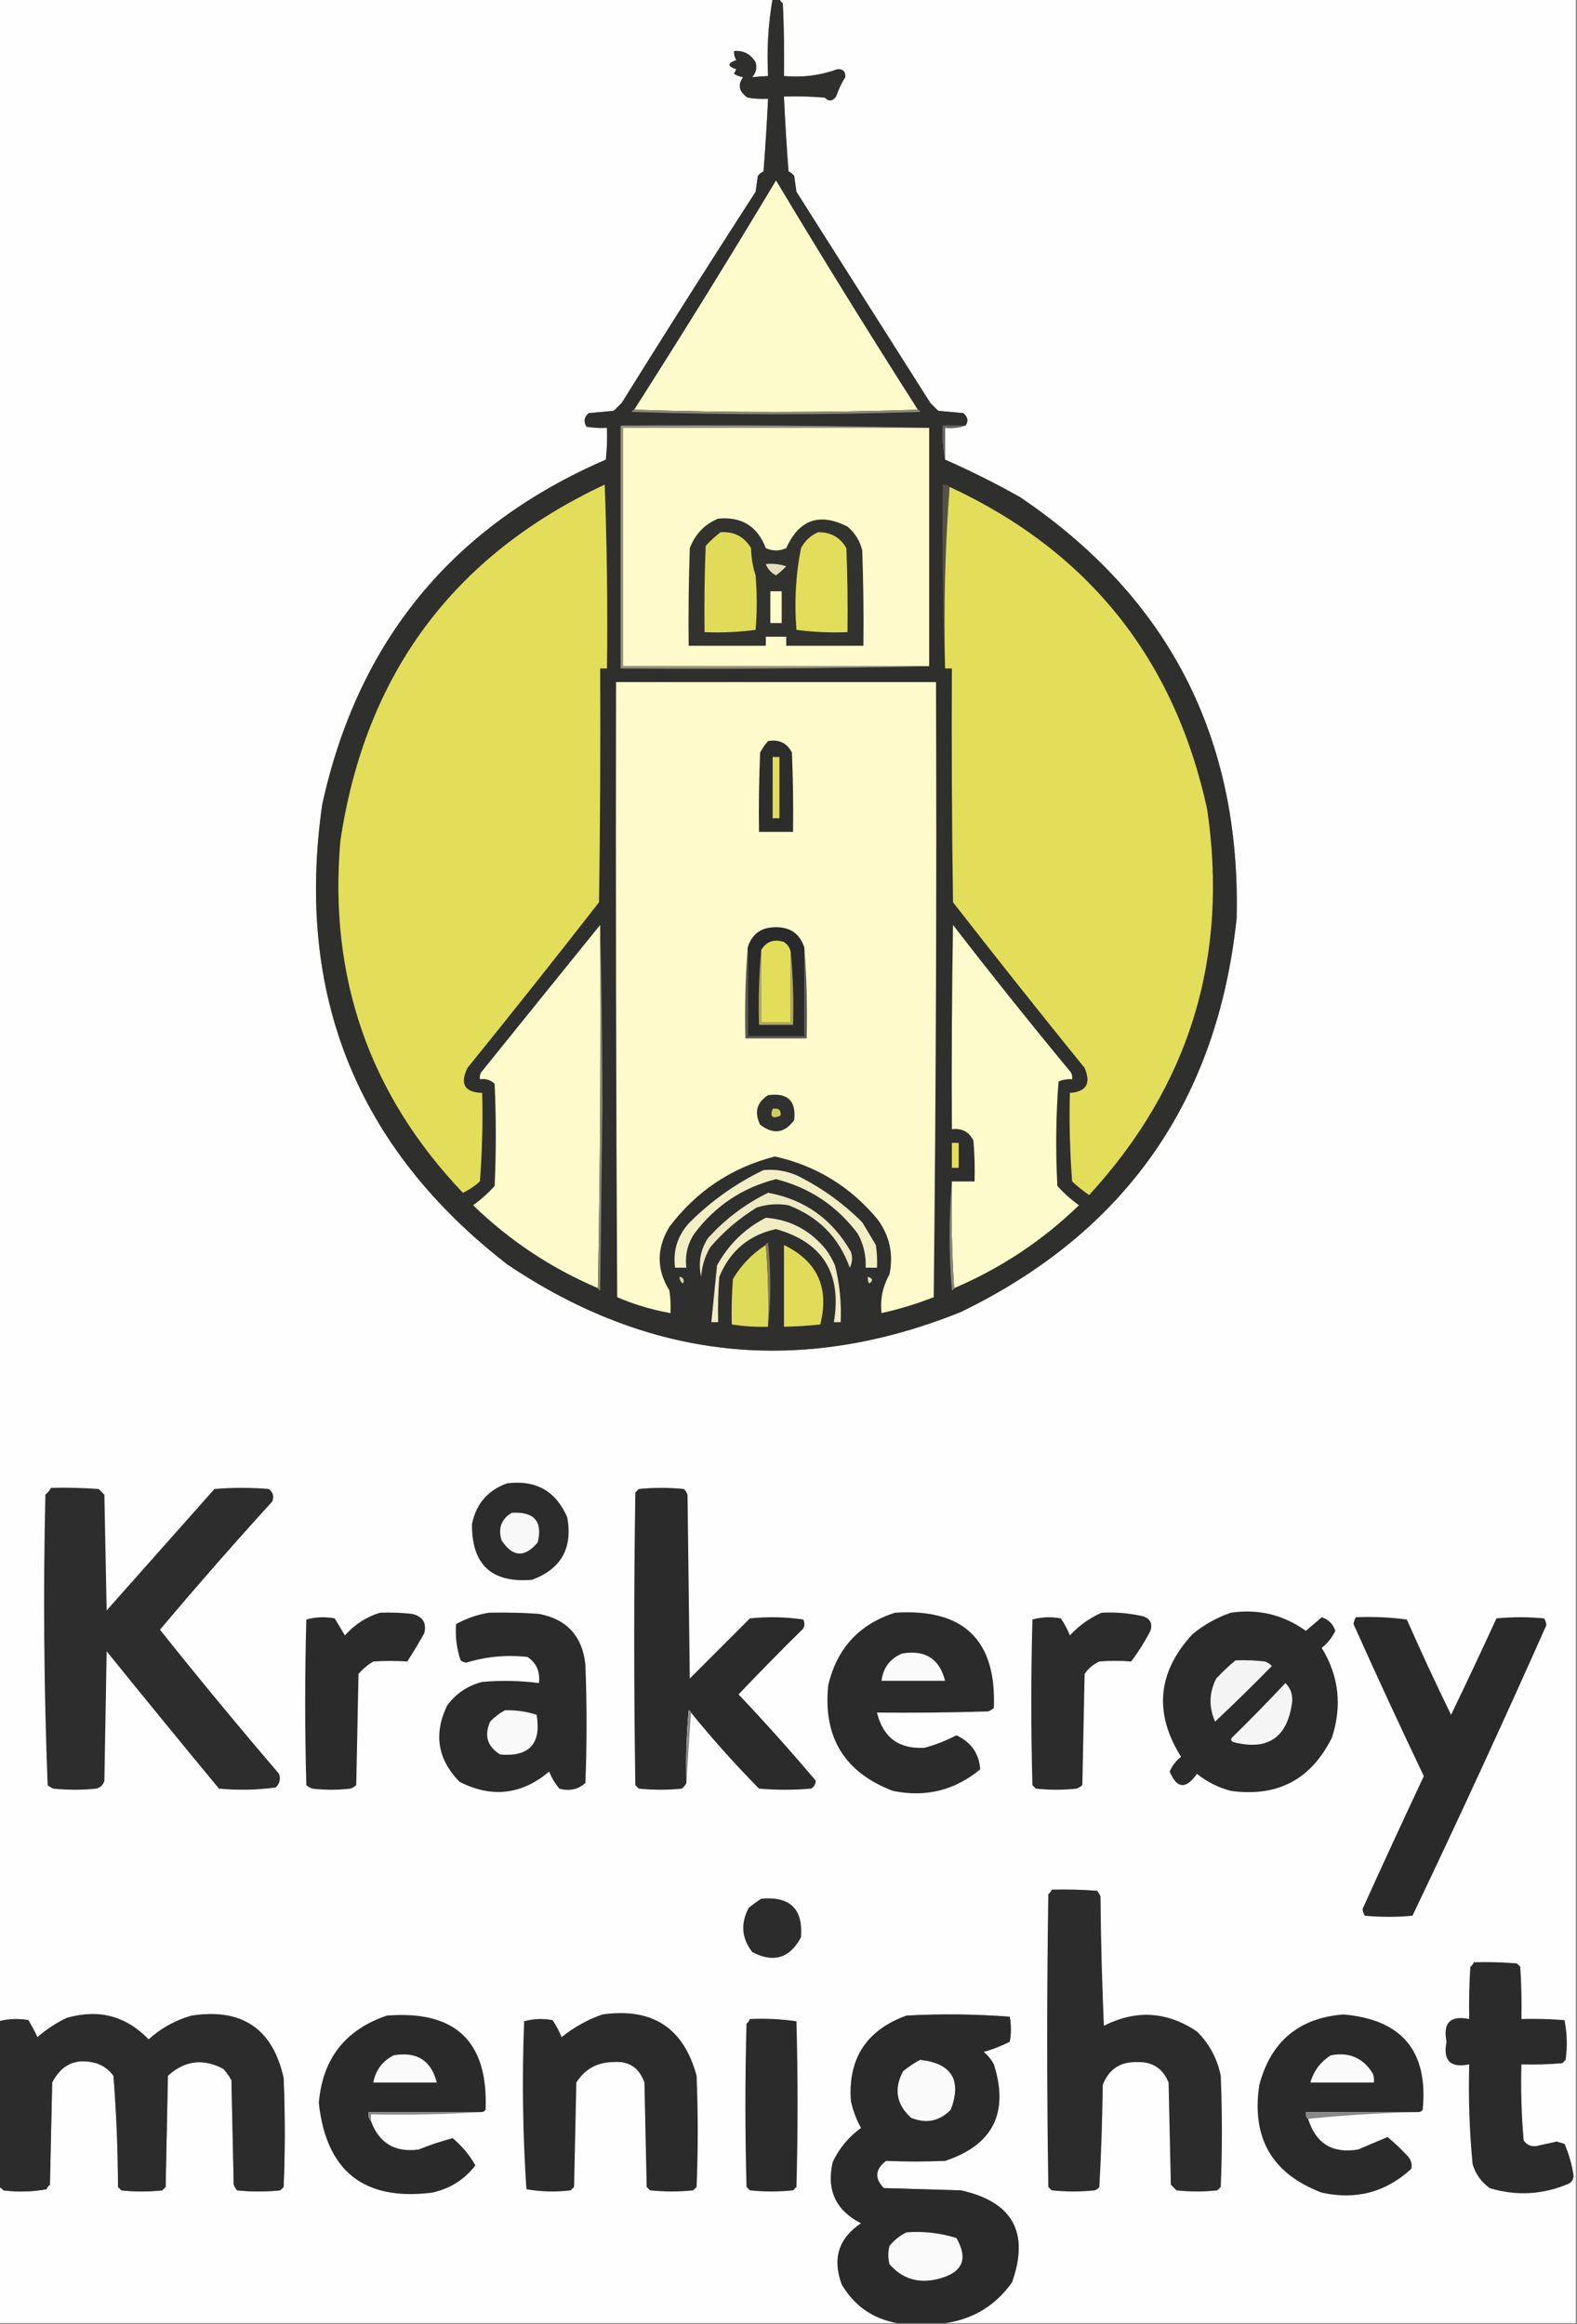 <?xml version="1.0" encoding="UTF-8"?>
<!DOCTYPE svg PUBLIC "-//W3C//DTD SVG 1.1//EN" "http://www.w3.org/Graphics/SVG/1.1/DTD/svg11.dtd">
<svg xmlns="http://www.w3.org/2000/svg" version="1.1" width="695px" height="1024px" style="shape-rendering:geometricPrecision; text-rendering:geometricPrecision; image-rendering:optimizeQuality; fill-rule:evenodd; clip-rule:evenodd" xmlns:xlink="http://www.w3.org/1999/xlink">
<rect width="100%" height="100%" fill="#808080" stroke="none"/>
<g><path style="opacity:1" fill="#fefefe" d="M -0.5,-0.5 C 113.167,-0.5 226.833,-0.5 340.5,-0.5C 338.556,10.58 337.889,21.913 338.5,33.5C 336.085,33.627 333.751,33.793 331.5,34C 333.187,32.087 333.687,29.92 333,27.5C 330.831,23.809 327.664,22.143 323.5,22.5C 323.421,23.93 323.754,25.264 324.5,26.5C 320.5,27.833 320.5,29.167 324.5,30.5C 324.167,31.167 323.833,31.833 323.5,32.5C 324.729,33.281 326.062,33.781 327.5,34C 325.012,37.448 325.678,40.448 329.5,43C 332.482,43.498 335.482,43.665 338.5,43.5C 337.987,54.169 337.32,64.835 336.5,75.5C 335.522,75.977 334.689,76.643 334,77.5C 333.667,79.833 333.333,82.167 333,84.5C 313.084,115.331 293.417,146.331 274,177.5C 272.833,178.667 271.667,179.833 270.5,181C 266.833,181.333 263.167,181.667 259.5,182C 257.398,183.733 257.065,185.733 258.5,188C 261.482,188.498 264.482,188.665 267.5,188.5C 267.666,193.179 267.499,197.845 267,202.5C 199.42,231.756 157.754,282.422 142,354.5C 130.066,438.084 157.232,505.584 223.5,557C 286.344,599.346 353.011,606.346 423.5,578C 496.041,542.765 536.541,484.931 545,404.5C 546.838,325.003 515.005,263.17 449.5,219C 438.752,212.959 427.752,207.459 416.5,202.5C 416.5,197.833 416.5,193.167 416.5,188.5C 419.713,188.81 422.713,188.477 425.5,187.5C 426.887,185.511 426.553,183.678 424.5,182C 420.833,181.667 417.167,181.333 413.5,181C 412.333,179.833 411.167,178.667 410,177.5C 390.333,146.5 370.667,115.5 351,84.5C 350.667,82.167 350.333,79.833 350,77.5C 349.311,76.643 348.478,75.977 347.5,75.5C 346.654,64.505 345.987,53.505 345.5,42.5C 351.509,42.334 357.509,42.501 363.5,43C 365.24,44.827 366.907,44.66 368.5,42.5C 369.534,39.397 370.867,36.563 372.5,34C 372.667,31.5 371.5,30.333 369,30.5C 361.582,33.231 353.749,34.231 345.5,33.5C 345.667,22.828 345.5,12.162 345,1.5C 344.283,0.956 343.783,0.289 343.5,-0.5C 460.5,-0.5 577.5,-0.5 694.5,-0.5C 694.5,340.833 694.5,682.167 694.5,1023.5C 601.833,1023.5 509.167,1023.5 416.5,1023.5C 428.932,1021.7 438.766,1015.7 446,1005.5C 453.776,983.554 446.276,970.054 423.5,965C 412.167,964.667 400.833,964.333 389.5,964C 385.325,959.694 385.658,955.694 390.5,952C 399.15,952.369 407.817,952.369 416.5,952C 437.574,945.02 444.741,930.854 438,909.5C 436.859,907.391 435.359,905.558 433.5,904C 437.493,902.878 441.326,901.378 445,899.5C 445.667,895.833 445.667,892.167 445,888.5C 429.908,887.343 414.741,887.176 399.5,888C 381.894,894.388 373.727,906.888 375,925.5C 375.891,929.733 377.391,933.733 379.5,937.5C 374.074,941.428 369.908,946.428 367,952.5C 364.177,964.849 368.344,973.849 379.5,979.5C 369.57,986.128 366.737,995.128 371,1006.5C 376.588,1015.93 384.755,1021.59 395.5,1023.5C 263.5,1023.5 131.5,1023.5 -0.5,1023.5C -0.5,1003.5 -0.5,983.5 -0.5,963.5C 0.289,963.783 0.956,964.283 1.5,965C 7.859,965.831 14.193,965.664 20.5,964.5C 20.808,963.692 21.308,963.025 22,962.5C 22.333,947.5 22.667,932.5 23,917.5C 27.141,909.348 33.641,906.515 42.5,909C 45.539,910.031 48.039,911.865 50,914.5C 51.289,930.767 51.956,947.1 52,963.5C 52.5,964 53,964.5 53.5,965C 59.5,965.667 65.5,965.667 71.5,965C 72,964.5 72.5,964 73,963.5C 73.333,947.167 73.667,930.833 74,914.5C 81.431,907.735 89.597,906.735 98.5,911.5C 99.861,913.028 101.028,914.695 102,916.5C 102.333,931.833 102.667,947.167 103,962.5C 103.374,963.416 103.874,964.25 104.5,965C 110.833,965.667 117.167,965.667 123.5,965C 124,964.5 124.5,964 125,963.5C 125.667,947.5 125.667,931.5 125,915.5C 120.178,893.823 106.678,884.657 84.5,888C 77.316,890.03 70.983,893.53 65.5,898.5C 55.54,888.175 43.54,885.008 29.5,889C 24.761,891.243 20.428,894.077 16.5,897.5C 15.298,894.93 13.965,892.43 12.5,890C 8.08,889.232 3.747,889.398 -0.5,890.5C -0.5,593.5 -0.5,296.5 -0.5,-0.5 Z"/></g>
<g><path style="opacity:1" fill="#2f2f2e" d="M 340.5,-0.5 C 341.5,-0.5 342.5,-0.5 343.5,-0.5C 343.783,0.289 344.283,0.956 345,1.5C 345.5,12.162 345.667,22.828 345.5,33.5C 353.749,34.231 361.582,33.231 369,30.5C 371.5,30.333 372.667,31.5 372.5,34C 370.867,36.563 369.534,39.397 368.5,42.5C 366.907,44.66 365.24,44.827 363.5,43C 357.509,42.501 351.509,42.334 345.5,42.5C 345.987,53.505 346.654,64.505 347.5,75.5C 348.478,75.977 349.311,76.643 350,77.5C 350.333,79.833 350.667,82.167 351,84.5C 370.667,115.5 390.333,146.5 410,177.5C 411.167,178.667 412.333,179.833 413.5,181C 417.167,181.333 420.833,181.667 424.5,182C 426.553,183.678 426.887,185.511 425.5,187.5C 422.167,187.5 418.833,187.5 415.5,187.5C 415.179,192.695 415.513,197.695 416.5,202.5C 427.752,207.459 438.752,212.959 449.5,219C 515.005,263.17 546.838,325.003 545,404.5C 536.541,484.931 496.041,542.765 423.5,578C 353.011,606.346 286.344,599.346 223.5,557C 157.232,505.584 130.066,438.084 142,354.5C 157.754,282.422 199.42,231.756 267,202.5C 267.499,197.845 267.666,193.179 267.5,188.5C 264.482,188.665 261.482,188.498 258.5,188C 257.065,185.733 257.398,183.733 259.5,182C 263.167,181.667 266.833,181.333 270.5,181C 271.667,179.833 272.833,178.667 274,177.5C 293.417,146.331 313.084,115.331 333,84.5C 333.333,82.167 333.667,79.833 334,77.5C 334.689,76.643 335.522,75.977 336.5,75.5C 337.32,64.835 337.987,54.169 338.5,43.5C 335.482,43.665 332.482,43.498 329.5,43C 325.678,40.448 325.012,37.448 327.5,34C 326.062,33.781 324.729,33.281 323.5,32.5C 323.833,31.833 324.167,31.167 324.5,30.5C 320.5,29.167 320.5,27.833 324.5,26.5C 323.754,25.264 323.421,23.93 323.5,22.5C 327.664,22.143 330.831,23.809 333,27.5C 333.687,29.92 333.187,32.087 331.5,34C 333.751,33.793 336.085,33.627 338.5,33.5C 337.889,21.913 338.556,10.58 340.5,-0.5 Z"/></g>
<g><path style="opacity:1" fill="#fdfacb" d="M 404.5,180.5 C 362.833,181.833 321.167,181.833 279.5,180.5C 300.907,146.983 321.741,113.317 342,79.5C 362.239,113.266 383.073,146.932 404.5,180.5 Z"/></g>
<g><path style="opacity:1" fill="#89887a" d="M 279.5,180.5 C 321.167,181.833 362.833,181.833 404.5,180.5C 405.043,180.56 405.376,180.893 405.5,181.5C 363.167,182.833 320.833,182.833 278.5,181.5C 278.624,180.893 278.957,180.56 279.5,180.5 Z"/></g>
<g><path style="opacity:1" fill="#fefacc" d="M 409.5,188.5 C 409.5,223.5 409.5,258.5 409.5,293.5C 364.5,293.5 319.5,293.5 274.5,293.5C 274.5,258.5 274.5,223.5 274.5,188.5C 319.5,188.5 364.5,188.5 409.5,188.5 Z"/></g>
<g><path style="opacity:1" fill="#626262" d="M 425.5,187.5 C 422.713,188.477 419.713,188.81 416.5,188.5C 416.5,193.167 416.5,197.833 416.5,202.5C 415.513,197.695 415.179,192.695 415.5,187.5C 418.833,187.5 422.167,187.5 425.5,187.5 Z"/></g>
<g><path style="opacity:1" fill="#e2de5a" d="M 266.5,213.5 C 267.498,240.328 267.831,267.328 267.5,294.5C 266.5,294.5 265.5,294.5 264.5,294.5C 264.667,328.835 264.5,363.168 264,397.5C 244.907,422.015 225.574,446.349 206,470.5C 202.6,477.583 204.767,481.249 212.5,481.5C 212.832,494.517 212.499,507.517 211.5,520.5C 209.241,522.545 206.741,524.211 204,525.5C 162.81,482.279 144.81,430.612 150,370.5C 160.944,297.108 199.778,244.775 266.5,213.5 Z"/></g>
<g><path style="opacity:1" fill="#545347" d="M 418.5,214.5 C 416.509,240.812 415.842,267.479 416.5,294.5C 415.502,267.672 415.169,240.672 415.5,213.5C 416.791,213.263 417.791,213.596 418.5,214.5 Z"/></g>
<g><path style="opacity:1" fill="#e2de5a" d="M 418.5,214.5 C 479.747,242.934 517.58,290.267 532,356.5C 541.61,421.653 524.277,478.319 480,526.5C 477.356,524.69 474.856,522.69 472.5,520.5C 471.501,507.517 471.168,494.517 471.5,481.5C 478.753,481.007 480.92,477.34 478,470.5C 458.426,446.349 439.093,422.015 420,397.5C 419.5,363.168 419.333,328.835 419.5,294.5C 418.5,294.5 417.5,294.5 416.5,294.5C 415.842,267.479 416.509,240.812 418.5,214.5 Z"/></g>
<g><path style="opacity:1" fill="#32322f" d="M 316.5,228.5 C 326.802,227.485 333.802,231.818 337.5,241.5C 340.5,242.833 343.5,242.833 346.5,241.5C 352.167,228.889 361.167,225.722 373.5,232C 376.807,234.778 378.974,238.278 380,242.5C 380.5,256.496 380.667,270.496 380.5,284.5C 369.167,284.5 357.833,284.5 346.5,284.5C 346.5,283.167 346.5,281.833 346.5,280.5C 343.5,280.5 340.5,280.5 337.5,280.5C 337.5,281.833 337.5,283.167 337.5,284.5C 326.167,284.5 314.833,284.5 303.5,284.5C 303.333,270.163 303.5,255.829 304,241.5C 306.353,235.315 310.52,230.982 316.5,228.5 Z"/></g>
<g><path style="opacity:1" fill="#e0dc5a" d="M 317.5,234.5 C 323.477,234.071 327.977,236.404 331,241.5C 331.071,245.687 331.738,249.687 333,253.5C 333.667,261.5 333.667,269.5 333,277.5C 325.587,278.481 318.087,278.814 310.5,278.5C 310.333,265.829 310.5,253.162 311,240.5C 313.063,238.266 315.229,236.266 317.5,234.5 Z"/></g>
<g><path style="opacity:1" fill="#e2dd5a" d="M 360.5,234.5 C 366.077,234.371 370.244,236.704 373,241.5C 373.5,253.829 373.667,266.162 373.5,278.5C 365.913,278.814 358.413,278.481 351,277.5C 350.005,265.362 350.672,253.362 353,241.5C 354.742,238.254 357.242,235.921 360.5,234.5 Z"/></g>
<g><path style="opacity:1" fill="#e3e0ba" d="M 337.5,248.5 C 340.572,248.183 343.572,248.516 346.5,249.5C 345.135,250.941 343.635,252.274 342,253.5C 339.8,252.349 338.3,250.682 337.5,248.5 Z"/></g>
<g><path style="opacity:1" fill="#fefbcc" d="M 339.5,260.5 C 341.167,260.5 342.833,260.5 344.5,260.5C 344.5,265.167 344.5,269.833 344.5,274.5C 342.833,274.5 341.167,274.5 339.5,274.5C 339.5,269.833 339.5,265.167 339.5,260.5 Z"/></g>
<g><path style="opacity:1" fill="#939281" d="M 409.5,188.5 C 364.5,188.5 319.5,188.5 274.5,188.5C 274.5,223.5 274.5,258.5 274.5,293.5C 319.5,293.5 364.5,293.5 409.5,293.5C 364.336,294.499 319.003,294.832 273.5,294.5C 273.5,258.833 273.5,223.167 273.5,187.5C 319.003,187.168 364.336,187.501 409.5,188.5 Z"/></g>
<g><path style="opacity:1" fill="#fefacb" d="M 271.5,300.5 C 318.5,300.5 365.5,300.5 412.5,300.5C 412.833,390.836 412.5,481.169 411.5,571.5C 403.984,574.451 396.317,576.784 388.5,578.5C 387.838,572.389 389.005,566.722 392,561.5C 393.808,552.716 392.142,544.716 387,537.5C 374.979,522.913 359.812,513.58 341.5,509.5C 322.416,514.41 306.916,524.743 295,540.5C 289.293,550.008 289.293,559.341 295,568.5C 295.498,571.817 295.665,575.15 295.5,578.5C 287.396,577.076 279.562,574.743 272,571.5C 271.5,481.167 271.333,390.834 271.5,300.5 Z"/></g>
<g><path style="opacity:1" fill="#2d2d2c" d="M 338.5,326.5 C 343.28,325.641 346.78,327.308 349,331.5C 349.5,343.162 349.667,354.829 349.5,366.5C 344.5,366.5 339.5,366.5 334.5,366.5C 334.333,354.829 334.5,343.162 335,331.5C 335.997,329.677 337.164,328.01 338.5,326.5 Z"/></g>
<g><path style="opacity:1" fill="#e0dc5a" d="M 340.5,333.5 C 341.5,333.5 342.5,333.5 343.5,333.5C 343.5,342.5 343.5,351.5 343.5,360.5C 342.5,360.5 341.5,360.5 340.5,360.5C 340.5,351.5 340.5,342.5 340.5,333.5 Z"/></g>
<g><path style="opacity:1" fill="#2a2a2a" d="M 354.5,417.5 C 354.5,430.5 354.5,443.5 354.5,456.5C 346.167,456.5 337.833,456.5 329.5,456.5C 329.5,443.5 329.5,430.5 329.5,417.5C 331.308,411.594 335.308,408.594 341.5,408.5C 348.15,408.314 352.483,411.314 354.5,417.5 Z"/></g>
<g><path style="opacity:1" fill="#fefacb" d="M 264.5,407.5 C 264.832,461.003 264.499,514.336 263.5,567.5C 242.894,558.721 224.56,546.555 208.5,531C 211.949,528.518 215.116,525.685 218,522.5C 218.667,507.5 218.667,492.5 218,477.5C 216.211,475.771 214.044,475.104 211.5,475.5C 211.351,474.448 211.517,473.448 212,472.5C 229.519,450.763 247.019,429.097 264.5,407.5 Z"/></g>
<g><path style="opacity:1" fill="#fdfacb" d="M 420.5,567.5 C 419.504,552.009 419.17,536.342 419.5,520.5C 422.833,520.5 426.167,520.5 429.5,520.5C 429.666,514.491 429.499,508.491 429,502.5C 427.055,498.61 423.888,496.943 419.5,497.5C 419.333,467.498 419.5,437.498 420,407.5C 436.953,429.455 454.287,451.122 472,472.5C 472.483,473.448 472.649,474.448 472.5,475.5C 470.409,475.318 468.409,475.652 466.5,476.5C 465.334,491.822 465.167,507.156 466,522.5C 468.884,525.685 472.051,528.518 475.5,531C 459.436,546.559 441.103,558.726 420.5,567.5 Z"/></g>
<g><path style="opacity:1" fill="#89887a" d="M 263.5,567.5 C 264.499,514.336 264.832,461.003 264.5,407.5C 265.171,433.429 265.504,460.095 265.5,487.5C 265.167,514.5 264.833,541.5 264.5,568.5C 263.893,568.376 263.56,568.043 263.5,567.5 Z"/></g>
<g><path style="opacity:1" fill="#e2de5a" d="M 348.5,419.5 C 348.5,429.833 348.5,440.167 348.5,450.5C 344.167,450.5 339.833,450.5 335.5,450.5C 335.5,439.833 335.5,429.167 335.5,418.5C 337.794,414.748 341.128,413.581 345.5,415C 347.141,416.129 348.141,417.629 348.5,419.5 Z"/></g>
<g><path style="opacity:1" fill="#585853" d="M 329.5,417.5 C 329.5,430.5 329.5,443.5 329.5,456.5C 337.833,456.5 346.167,456.5 354.5,456.5C 354.5,443.5 354.5,430.5 354.5,417.5C 355.496,430.656 355.829,443.99 355.5,457.5C 346.5,457.5 337.5,457.5 328.5,457.5C 328.171,443.99 328.504,430.656 329.5,417.5 Z"/></g>
<g><path style="opacity:1" fill="#afab5e" d="M 335.5,418.5 C 335.5,429.167 335.5,439.833 335.5,450.5C 339.833,450.5 344.167,450.5 348.5,450.5C 348.5,440.167 348.5,429.833 348.5,419.5C 349.494,429.987 349.828,440.654 349.5,451.5C 344.5,451.5 339.5,451.5 334.5,451.5C 334.172,440.321 334.505,429.321 335.5,418.5 Z"/></g>
<g><path style="opacity:1" fill="#313130" d="M 338.5,482.5 C 347.161,481.329 350.994,484.996 350,493.5C 345.76,499.296 340.76,499.963 335,495.5C 332.325,490.011 333.492,485.678 338.5,482.5 Z"/></g>
<g><path style="opacity:1" fill="#cfcb5d" d="M 340.5,488.5 C 343.166,488.066 344.333,489.066 344,491.5C 340.403,493.066 339.237,492.066 340.5,488.5 Z"/></g>
<g><path style="opacity:1" fill="#e2dd5a" d="M 419.5,503.5 C 420.5,503.5 421.5,503.5 422.5,503.5C 422.5,507.167 422.5,510.833 422.5,514.5C 421.5,514.5 420.5,514.5 419.5,514.5C 419.5,510.833 419.5,507.167 419.5,503.5 Z"/></g>
<g><path style="opacity:1" fill="#89887a" d="M 419.5,520.5 C 419.17,536.342 419.504,552.009 420.5,567.5C 420.44,568.043 420.107,568.376 419.5,568.5C 418.173,552.338 418.173,536.338 419.5,520.5 Z"/></g>
<g><path style="opacity:1" fill="#f2efc4" d="M 336.5,515.5 C 341.742,515.023 346.742,515.856 351.5,518C 362.116,523.283 371.616,530.116 380,538.5C 382,541.833 384,545.167 386,548.5C 386.498,551.817 386.665,555.15 386.5,558.5C 384.833,558.5 383.167,558.5 381.5,558.5C 381.749,553.164 380.582,548.164 378,543.5C 368.792,531.235 356.792,523.235 342,519.5C 327.208,523.235 315.208,531.235 306,543.5C 302.992,548.053 301.826,553.053 302.5,558.5C 300.833,558.5 299.167,558.5 297.5,558.5C 296.518,550.8 298.685,544.133 304,538.5C 313.584,528.968 324.417,521.301 336.5,515.5 Z"/></g>
<g><path style="opacity:1" fill="#f0edc3" d="M 337.5,536.5 C 348.2,537.309 357.034,541.976 364,550.5C 365.586,552.67 366.92,555.004 368,557.5C 370.046,565.675 370.88,574.008 370.5,582.5C 369.5,582.5 368.5,582.5 367.5,582.5C 371.096,560.983 362.596,547.316 342,541.5C 330.09,544.064 321.757,551.064 317,562.5C 316.5,569.158 316.334,575.825 316.5,582.5C 315.5,582.5 314.5,582.5 313.5,582.5C 314.307,574.195 315.14,565.862 316,557.5C 321.075,548.257 328.242,541.257 337.5,536.5 Z"/></g>
<g><path style="opacity:1" fill="#edeac1" d="M 338.5,525.5 C 354.636,528.452 366.803,537.118 375,551.5C 375.814,553.902 375.647,556.235 374.5,558.5C 369.76,545.259 360.76,536.092 347.5,531C 342.743,530.19 338.076,530.524 333.5,532C 325.734,536.768 318.901,542.601 313,549.5C 310.66,553.521 309.326,557.854 309,562.5C 307.646,556.332 308.646,550.666 312,545.5C 319.553,537.111 328.386,530.444 338.5,525.5 Z"/></g>
<g><path style="opacity:1" fill="#dfdb5a" d="M 337.5,548.5 C 338.495,560.322 338.828,572.322 338.5,584.5C 333.12,584.676 327.787,584.342 322.5,583.5C 322.334,576.825 322.5,570.158 323,563.5C 326.665,557.336 331.498,552.336 337.5,548.5 Z"/></g>
<g><path style="opacity:1" fill="#807e58" d="M 337.5,548.5 C 337.56,547.957 337.893,547.624 338.5,547.5C 339.825,559.994 339.825,572.327 338.5,584.5C 338.828,572.322 338.495,560.322 337.5,548.5 Z"/></g>
<g><path style="opacity:1" fill="#e0dc5a" d="M 345.5,548.5 C 360.246,555.668 365.579,567.334 361.5,583.5C 356.187,584.098 350.854,584.431 345.5,584.5C 345.5,572.5 345.5,560.5 345.5,548.5 Z"/></g>
<g><path style="opacity:1" fill="#d9d6b5" d="M 299.5,562.5 C 301.225,562.843 301.725,563.843 301,565.5C 299.961,564.756 299.461,563.756 299.5,562.5 Z"/></g>
<g><path style="opacity:1" fill="#e2dfbb" d="M 382.5,562.5 C 384.76,563.238 384.927,564.238 383,565.5C 382.517,564.552 382.351,563.552 382.5,562.5 Z"/></g>
<g><path style="opacity:1" fill="#2c2c2c" d="M 223.5,653.5 C 236.187,651.922 245.02,656.922 250,668.5C 252.469,682.069 247.302,691.236 234.5,696C 216.691,697.524 207.858,689.357 208,671.5C 209.811,662.528 214.978,656.528 223.5,653.5 Z"/></g>
<g><path style="opacity:1" fill="#2d2d2d" d="M 22.5,655.5 C 29.508,655.334 36.508,655.5 43.5,656C 44.333,656.833 45.167,657.667 46,658.5C 46.333,675.5 46.667,692.5 47,709.5C 62.833,691.667 78.667,673.833 94.5,656C 102.5,655.333 110.5,655.333 118.5,656C 120.325,657.466 120.825,659.299 120,661.5C 103.114,680.049 86.614,698.882 70.5,718C 87.609,739.447 105.109,760.614 123,781.5C 123.756,783.809 123.256,785.809 121.5,787.5C 113.215,788.636 104.882,788.803 96.5,788C 79.88,767.925 63.38,747.759 47,727.5C 46.667,746.5 46.333,765.5 46,784.5C 45.5,786.333 44.333,787.5 42.5,788C 36.167,788.667 29.833,788.667 23.5,788C 22.584,787.626 21.75,787.126 21,786.5C 19.345,743.917 19.011,701.251 20,658.5C 21.045,657.627 21.878,656.627 22.5,655.5 Z"/></g>
<g><path style="opacity:1" fill="#2b2b2b" d="M 304.5,754.5 C 304.44,753.957 304.107,753.624 303.5,753.5C 302.501,764.146 302.168,774.813 302.5,785.5C 302.047,786.458 301.381,787.292 300.5,788C 294.167,788.667 287.833,788.667 281.5,788C 281,787.5 280.5,787 280,786.5C 279.333,743.5 279.333,700.5 280,657.5C 280.5,657 281,656.5 281.5,656C 288.167,655.333 294.833,655.333 301.5,656C 302.126,656.75 302.626,657.584 303,658.5C 303.333,685.5 303.667,712.5 304,739.5C 312.833,730.667 321.667,721.833 330.5,713C 338.413,712.186 346.246,712.353 354,713.5C 354.667,714.833 354.667,716.167 354,717.5C 344.319,727.014 334.819,736.681 325.5,746.5C 337.234,758.896 348.568,771.563 359.5,784.5C 359.471,786.029 358.804,787.196 357.5,788C 349.833,788.667 342.167,788.667 334.5,788C 323.922,777.26 313.922,766.094 304.5,754.5 Z"/></g>
<g><path style="opacity:1" fill="#f8f8f8" d="M 225.5,666.5 C 235.378,665.863 239.211,670.197 237,679.5C 231.208,686.408 225.874,686.074 221,678.5C 219.474,673.239 220.974,669.239 225.5,666.5 Z"/></g>
<g><path style="opacity:1" fill="#2b2b2b" d="M 167.5,710.5 C 172.179,710.334 176.845,710.501 181.5,711C 186.257,712.069 188.091,714.902 187,719.5C 184.626,723.75 182.126,727.916 179.5,732C 174.525,731.672 169.525,731.672 164.5,732C 162.04,733.458 159.873,735.291 158,737.5C 157.667,753.833 157.333,770.167 157,786.5C 156.25,787.126 155.416,787.626 154.5,788C 148.833,788.667 143.167,788.667 137.5,788C 136.584,787.626 135.75,787.126 135,786.5C 134.333,762.167 134.333,737.833 135,713.5C 139.079,712.371 143.245,712.204 147.5,713C 148.998,715.482 150.498,717.982 152,720.5C 156.315,715.654 161.482,712.321 167.5,710.5 Z"/></g>
<g><path style="opacity:1" fill="#2b2b2b" d="M 215.5,710.5 C 222.841,710.334 230.174,710.5 237.5,711C 249.876,713.378 256.709,720.878 258,733.5C 258.667,750.833 258.667,768.167 258,785.5C 254.743,788.428 250.909,789.262 246.5,788C 244.623,785.749 243.123,783.249 242,780.5C 229.909,790.731 216.742,792.231 202.5,785C 192.868,775.114 191.034,763.947 197,751.5C 200.903,746.132 206.07,742.632 212.5,741C 220.868,740.26 229.202,740.426 237.5,741.5C 238.119,736.58 236.453,732.747 232.5,730C 223.319,728.969 214.319,729.803 205.5,732.5C 204.558,732.392 203.725,732.059 203,731.5C 201.241,726.283 200.574,720.949 201,715.5C 205.61,712.978 210.444,711.312 215.5,710.5 Z"/></g>
<g><path style="opacity:1" fill="#2b2b2b" d="M 394.5,710.5 C 424.715,708.551 439.215,722.551 438,752.5C 437.25,753.126 436.416,753.626 435.5,754C 419.17,754.5 402.837,754.667 386.5,754.5C 389.174,765.506 396.174,770.672 407.5,770C 412.404,768.646 417.07,766.812 421.5,764.5C 428.019,767.581 431.519,772.581 432,779.5C 420.75,788.801 407.917,791.967 393.5,789C 372.181,780.879 362.681,765.379 365,742.5C 368.846,726.16 378.679,715.493 394.5,710.5 Z"/></g>
<g><path style="opacity:1" fill="#2c2c2c" d="M 485.5,710.5 C 491.577,710.196 497.577,710.696 503.5,712C 506.875,713.029 508.042,715.196 507,718.5C 504.542,723.253 501.708,727.753 498.5,732C 493.868,731.607 489.201,731.607 484.5,732C 481.789,733.261 479.622,735.094 478,737.5C 477.667,753.833 477.333,770.167 477,786.5C 476.25,787.126 475.416,787.626 474.5,788C 468.5,788.667 462.5,788.667 456.5,788C 456,787.5 455.5,787 455,786.5C 454.333,762.167 454.333,737.833 455,713.5C 459.079,712.371 463.245,712.204 467.5,713C 469.112,715.322 470.445,717.822 471.5,720.5C 475.53,716.163 480.196,712.83 485.5,710.5 Z"/></g>
<g><path style="opacity:1" fill="#2b2b2b" d="M 542.5,710.5 C 554.618,708.735 565.618,711.402 575.5,718.5C 577.833,716.5 580.167,714.5 582.5,712.5C 585.53,713.53 587.53,715.53 588.5,718.5C 587.103,721.406 585.103,723.906 582.5,726C 590.069,738.362 591.569,751.529 587,765.5C 577.846,783.995 563.012,791.828 542.5,789C 536.953,787.56 531.953,785.06 527.5,781.5C 522.641,788.414 518.641,788.081 515.5,780.5C 516.559,777.932 518.226,775.765 520.5,774C 508.43,754.715 510.097,736.715 525.5,720C 530.647,715.763 536.314,712.596 542.5,710.5 Z"/></g>
<g><path style="opacity:1" fill="#2a2a2a" d="M 597.5,712.5 C 605.087,712.186 612.587,712.519 620,713.5C 626.243,727.651 632.743,741.651 639.5,755.5C 646.311,741.378 652.978,727.212 659.5,713C 666.5,712.333 673.5,712.333 680.5,713C 681.081,713.893 681.415,714.893 681.5,716C 662.413,758.924 642.747,801.591 622.5,844C 615.5,844.667 608.5,844.667 601.5,844C 600.919,843.107 600.585,842.107 600.5,841C 609.356,821.453 618.356,801.953 627.5,782.5C 616.89,760.281 606.557,737.948 596.5,715.5C 596.685,714.416 597.018,713.416 597.5,712.5 Z"/></g>
<g><path style="opacity:1" fill="#fafafa" d="M 397.5,728.5 C 407.69,726.746 414.023,730.746 416.5,740.5C 407.167,740.5 397.833,740.5 388.5,740.5C 389.211,734.789 392.211,730.789 397.5,728.5 Z"/></g>
<g><path style="opacity:1" fill="#f4f4f4" d="M 544.5,731.5 C 548.846,731.334 553.179,731.501 557.5,732C 558.672,732.419 559.672,733.085 560.5,734C 552.319,742.348 543.986,750.514 535.5,758.5C 532.677,752.068 532.843,745.735 536,739.5C 538.729,736.601 541.562,733.934 544.5,731.5 Z"/></g>
<g><path style="opacity:1" fill="#f5f5f5" d="M 566.5,741.5 C 568.652,743.607 569.652,746.274 569.5,749.5C 567.524,765.472 558.857,771.472 543.5,767.5C 542.479,766.998 542.312,766.332 543,765.5C 551.036,757.632 558.869,749.632 566.5,741.5 Z"/></g>
<g><path style="opacity:1" fill="#f9f9f9" d="M 222.5,753.5 C 227.301,753.35 231.967,754.016 236.5,755.5C 238.633,768.2 233.299,774.033 220.5,773C 214.786,769.523 213.286,764.69 216,758.5C 217.965,756.45 220.132,754.783 222.5,753.5 Z"/></g>
<g><path style="opacity:1" fill="#8a8a8a" d="M 304.5,754.5 C 303.833,764.833 303.167,775.167 302.5,785.5C 302.168,774.813 302.501,764.146 303.5,753.5C 304.107,753.624 304.44,753.957 304.5,754.5 Z"/></g>
<g><path style="opacity:1" fill="#2c2c2c" d="M 463.5,832.5 C 470.175,832.334 476.842,832.5 483.5,833C 484.126,833.75 484.626,834.584 485,835.5C 485.167,854.509 485.667,873.509 486.5,892.5C 500.635,885.298 514.302,886.131 527.5,895C 532.956,900.41 536.456,906.91 538,914.5C 538.667,930.833 538.667,947.167 538,963.5C 537.5,964 537,964.5 536.5,965C 530.5,965.667 524.5,965.667 518.5,965C 517.667,964.167 516.833,963.333 516,962.5C 515.667,947.5 515.333,932.5 515,917.5C 512.465,911.23 507.798,908.23 501,908.5C 493.672,908.331 488.672,911.665 486,918.5C 485.818,933.545 485.318,948.545 484.5,963.5C 483.975,964.192 483.308,964.692 482.5,965C 476.167,965.667 469.833,965.667 463.5,965C 463,964.5 462.5,964 462,963.5C 461.333,920.5 461.333,877.5 462,834.5C 462.717,833.956 463.217,833.289 463.5,832.5 Z"/></g>
<g><path style="opacity:1" fill="#2c2c2c" d="M 335.5,836.5 C 348.179,835.347 354.012,841.013 353,853.5C 348.078,862.762 340.911,864.929 331.5,860C 326.804,853.869 326.304,847.369 330,840.5C 331.812,839.023 333.645,837.69 335.5,836.5 Z"/></g>
<g><path style="opacity:1" fill="#2b2b2b" d="M 649.5,864.5 C 655.842,864.334 662.175,864.5 668.5,865C 669,865.5 669.5,866 670,866.5C 670.5,874.159 670.666,881.826 670.5,889.5C 676.842,889.334 683.175,889.5 689.5,890C 690.641,895.75 690.807,901.584 690,907.5C 689.5,908 689,908.5 688.5,909C 682.509,909.499 676.509,909.666 670.5,909.5C 670.199,920.706 670.532,931.872 671.5,943C 672.782,944.911 674.615,945.744 677,945.5C 680,944.833 683,944.167 686,943.5C 687.167,943.833 688.333,944.167 689.5,944.5C 691.441,948.991 692.775,953.657 693.5,958.5C 693.471,960.029 692.804,961.196 691.5,962C 679.979,966.933 668.312,967.599 656.5,964C 652.806,961.313 650.306,957.813 649,953.5C 647.587,938.884 647.087,924.217 647.5,909.5C 639.172,911.172 635.838,907.838 637.5,899.5C 635.838,891.162 639.172,887.828 647.5,889.5C 647.334,881.826 647.5,874.159 648,866.5C 648.717,865.956 649.217,865.289 649.5,864.5 Z"/></g>
<g><path style="opacity:1" fill="#2c2c2c" d="M -0.5,963.5 C -0.5,939.167 -0.5,914.833 -0.5,890.5C 3.747,889.398 8.08,889.232 12.5,890C 13.965,892.43 15.298,894.93 16.5,897.5C 20.428,894.077 24.761,891.243 29.5,889C 43.54,885.008 55.54,888.175 65.5,898.5C 70.983,893.53 77.316,890.03 84.5,888C 106.678,884.657 120.178,893.823 125,915.5C 125.667,931.5 125.667,947.5 125,963.5C 124.5,964 124,964.5 123.5,965C 117.167,965.667 110.833,965.667 104.5,965C 103.874,964.25 103.374,963.416 103,962.5C 102.667,947.167 102.333,931.833 102,916.5C 101.028,914.695 99.861,913.028 98.5,911.5C 89.597,906.735 81.431,907.735 74,914.5C 73.667,930.833 73.333,947.167 73,963.5C 72.5,964 72,964.5 71.5,965C 65.5,965.667 59.5,965.667 53.5,965C 53,964.5 52.5,964 52,963.5C 51.956,947.1 51.289,930.767 50,914.5C 48.039,911.865 45.539,910.031 42.5,909C 33.641,906.515 27.141,909.348 23,917.5C 22.667,932.5 22.333,947.5 22,962.5C 21.308,963.025 20.808,963.692 20.5,964.5C 14.193,965.664 7.859,965.831 1.5,965C 0.956,964.283 0.289,963.783 -0.5,963.5 Z"/></g>
<g><path style="opacity:1" fill="#2a2a2a" d="M 212.5,930.5 C 195.833,930.5 179.167,930.5 162.5,930.5C 162.232,932.099 162.566,933.432 163.5,934.5C 167.081,944.222 174.081,948.389 184.5,947C 189.504,944.979 194.504,943.313 199.5,942C 203.601,945.427 206.934,949.427 209.5,954C 204.701,960.243 198.367,964.243 190.5,966C 160.451,969.785 143.784,956.619 140.5,926.5C 142.124,907.052 152.124,894.219 170.5,888C 200.743,885.58 215.243,899.413 214,929.5C 213.617,930.056 213.117,930.389 212.5,930.5 Z"/></g>
<g><path style="opacity:1" fill="#2b2b2b" d="M 265.5,887.5 C 287.456,884.377 301.29,893.377 307,914.5C 307.667,930.833 307.667,947.167 307,963.5C 306.5,964 306,964.5 305.5,965C 299.167,965.667 292.833,965.667 286.5,965C 286,964.5 285.5,964 285,963.5C 284.667,948.167 284.333,932.833 284,917.5C 281.681,910.848 277.014,907.848 270,908.5C 263.03,908.65 257.697,911.65 254,917.5C 253.667,932.833 253.333,948.167 253,963.5C 252.5,964 252,964.5 251.5,965C 244.918,965.81 238.418,965.643 232,964.5C 230.353,939.921 230.02,915.254 231,890.5C 235.079,889.371 239.245,889.204 243.5,890C 245.112,892.322 246.445,894.822 247.5,897.5C 252.982,893.096 258.982,889.762 265.5,887.5 Z"/></g>
<g><path style="opacity:1" fill="#2a2a2a" d="M 416.5,1023.5 C 409.5,1023.5 402.5,1023.5 395.5,1023.5C 384.755,1021.59 376.588,1015.93 371,1006.5C 366.737,995.128 369.57,986.128 379.5,979.5C 368.344,973.849 364.177,964.849 367,952.5C 369.908,946.428 374.074,941.428 379.5,937.5C 377.391,933.733 375.891,929.733 375,925.5C 373.727,906.888 381.894,894.388 399.5,888C 414.741,887.176 429.908,887.343 445,888.5C 445.667,892.167 445.667,895.833 445,899.5C 441.326,901.378 437.493,902.878 433.5,904C 435.359,905.558 436.859,907.391 438,909.5C 444.741,930.854 437.574,945.02 416.5,952C 407.817,952.369 399.15,952.369 390.5,952C 385.658,955.694 385.325,959.694 389.5,964C 400.833,964.333 412.167,964.667 423.5,965C 446.276,970.054 453.776,983.554 446,1005.5C 438.766,1015.7 428.932,1021.7 416.5,1023.5 Z"/></g>
<g><path style="opacity:1" fill="#2a2a2a" d="M 625.5,930.5 C 608.833,930.5 592.167,930.5 575.5,930.5C 575.263,931.791 575.596,932.791 576.5,933.5C 579.899,944.368 587.232,948.868 598.5,947C 602.838,945.164 607.172,943.33 611.5,941.5C 614.458,943.956 617.291,946.622 620,949.5C 621.751,951.212 622.418,953.212 622,955.5C 610.779,965.836 597.612,969.336 582.5,966C 560.599,957.715 551.433,941.881 555,918.5C 560.088,899.405 572.421,889.072 592,887.5C 617.865,889.696 629.532,903.696 627,929.5C 626.617,930.056 626.117,930.389 625.5,930.5 Z"/></g>
<g><path style="opacity:1" fill="#2b2b2b" d="M 330.5,889.5 C 337.422,889.188 344.256,889.521 351,890.5C 351.667,914.833 351.667,939.167 351,963.5C 350.5,964 350,964.5 349.5,965C 343.167,965.667 336.833,965.667 330.5,965C 330,964.5 329.5,964 329,963.5C 328.333,939.5 328.333,915.5 329,891.5C 329.717,890.956 330.217,890.289 330.5,889.5 Z"/></g>
<g><path style="opacity:1" fill="#fafafa" d="M 173.5,905.5 C 183.69,903.746 190.023,907.746 192.5,917.5C 183.167,917.5 173.833,917.5 164.5,917.5C 165.578,911.99 168.578,907.99 173.5,905.5 Z"/></g>
<g><path style="opacity:1" fill="#fafafa" d="M 586.5,905.5 C 594.578,903.96 600.744,906.626 605,913.5C 605.49,914.793 605.657,916.127 605.5,917.5C 596.167,917.5 586.833,917.5 577.5,917.5C 578.961,912.369 581.961,908.369 586.5,905.5 Z"/></g>
<g><path style="opacity:1" fill="#fafafa" d="M 405.5,907.5 C 419.439,909.046 423.939,916.379 419,929.5C 413.972,934.579 408.139,935.745 401.5,933C 395.031,927.135 393.864,920.302 398,912.5C 400.426,910.548 402.926,908.881 405.5,907.5 Z"/></g>
<g><path style="opacity:1" fill="#898989" d="M 212.5,930.5 C 196.342,931.496 180.009,931.83 163.5,931.5C 163.5,932.5 163.5,933.5 163.5,934.5C 162.566,933.432 162.232,932.099 162.5,930.5C 179.167,930.5 195.833,930.5 212.5,930.5 Z"/></g>
<g><path style="opacity:1" fill="#888888" d="M 625.5,930.5 C 608.974,930.838 592.641,931.838 576.5,933.5C 575.596,932.791 575.263,931.791 575.5,930.5C 592.167,930.5 608.833,930.5 625.5,930.5 Z"/></g>
<g><path style="opacity:1" fill="#fafafa" d="M 399.5,983.5 C 407.035,982.927 414.368,983.761 421.5,986C 426.858,995.299 424.191,1001.3 413.5,1004C 404.835,1006.21 397.668,1004.04 392,997.5C 391.333,994.833 391.333,992.167 392,989.5C 394.114,986.879 396.614,984.879 399.5,983.5 Z"/></g>
</svg>
